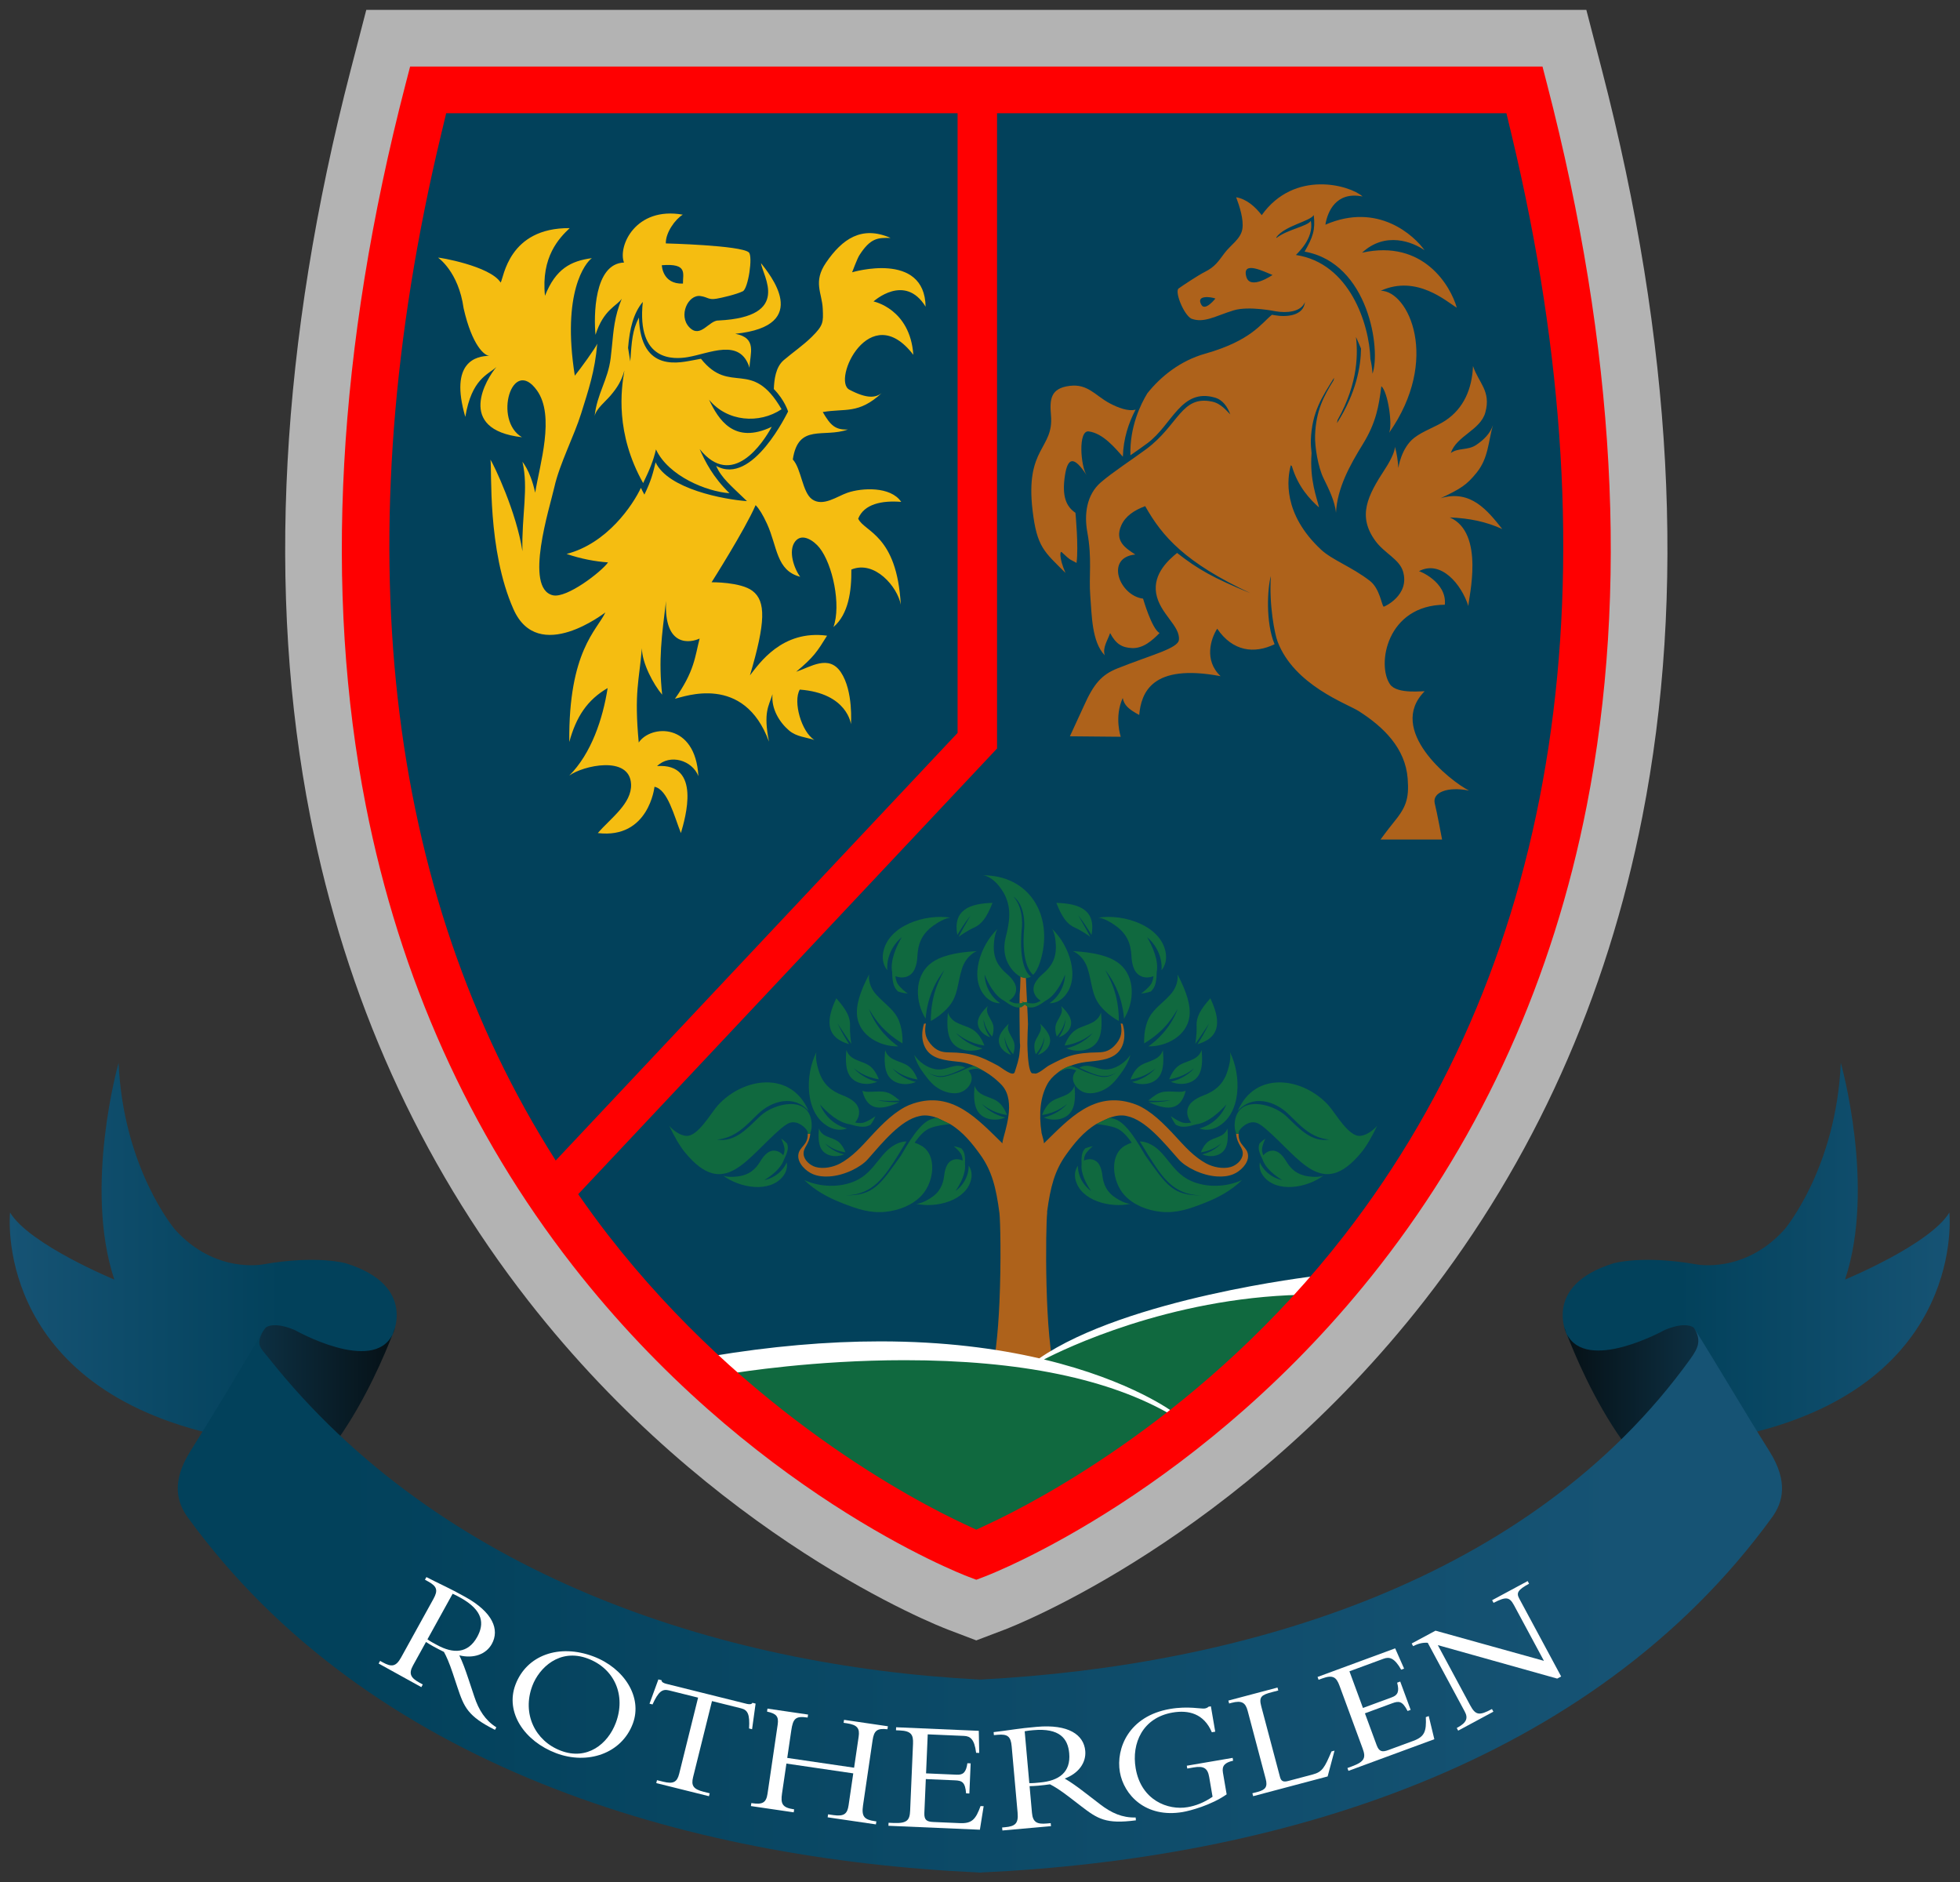<?xml version="1.0" encoding="UTF-8" standalone="no"?>
<svg
   xmlns:dc="http://purl.org/dc/elements/1.1/"
   xmlns:cc="http://creativecommons.org/ns#"
   xmlns:rdf="http://www.w3.org/1999/02/22-rdf-syntax-ns#"
   xmlns:svg="http://www.w3.org/2000/svg"
   xmlns="http://www.w3.org/2000/svg"
   xmlns:sodipodi="http://sodipodi.sourceforge.net/DTD/sodipodi-0.dtd"
   xmlns:inkscape="http://www.inkscape.org/namespaces/inkscape"
   version="1.1"
   id="svg2"
   xml:space="preserve"
   width="333.333"
   height="320"
   viewBox="0 0 333.333 320"
   sodipodi:docname="RG_Ribbon_web.ai"><rect x="0" y="0" width="333.333" height="320" fill="#333333" stroke="none"/><defs
     id="defs6"><linearGradient
       x1="0"
       y1="0"
       x2="1"
       y2="0"
       gradientUnits="userSpaceOnUse"
       gradientTransform="matrix(-49.379,0,0,-49.379,248.75,80.699)"
       spreadMethod="pad"
       id="linearGradient30"><stop
         style="stop-opacity:1;stop-color:#165374"
         offset="0"
         id="stop24" /><stop
         style="stop-opacity:1;stop-color:#02415b"
         offset="0.701"
         id="stop26" /><stop
         style="stop-opacity:1;stop-color:#02415b"
         offset="1"
         id="stop28" /></linearGradient><linearGradient
       x1="0"
       y1="0"
       x2="1"
       y2="0"
       gradientUnits="userSpaceOnUse"
       gradientTransform="matrix(-17.432,0,0,-17.432,216.97,63.656)"
       spreadMethod="pad"
       id="linearGradient52"><stop
         style="stop-opacity:1;stop-color:#0d3043"
         offset="0"
         id="stop46" /><stop
         style="stop-opacity:1;stop-color:#061218"
         offset="0.939"
         id="stop48" /><stop
         style="stop-opacity:1;stop-color:#061218"
         offset="1"
         id="stop50" /></linearGradient><linearGradient
       x1="0"
       y1="0"
       x2="1"
       y2="0"
       gradientUnits="userSpaceOnUse"
       gradientTransform="matrix(49.377,0,0,-49.377,1.236,80.699)"
       spreadMethod="pad"
       id="linearGradient74"><stop
         style="stop-opacity:1;stop-color:#165374"
         offset="0"
         id="stop68" /><stop
         style="stop-opacity:1;stop-color:#02415b"
         offset="0.701"
         id="stop70" /><stop
         style="stop-opacity:1;stop-color:#02415b"
         offset="1"
         id="stop72" /></linearGradient><linearGradient
       x1="0"
       y1="0"
       x2="1"
       y2="0"
       gradientUnits="userSpaceOnUse"
       gradientTransform="matrix(17.877,0,0,-17.877,32.54,63.656)"
       spreadMethod="pad"
       id="linearGradient96"><stop
         style="stop-opacity:1;stop-color:#0d3043"
         offset="0"
         id="stop90" /><stop
         style="stop-opacity:1;stop-color:#061218"
         offset="0.939"
         id="stop92" /><stop
         style="stop-opacity:1;stop-color:#061218"
         offset="1"
         id="stop94" /></linearGradient><linearGradient
       x1="0"
       y1="0"
       x2="1"
       y2="0"
       gradientUnits="userSpaceOnUse"
       gradientTransform="matrix(204.68,0,0,-204.68,22.677,35.953)"
       spreadMethod="pad"
       id="linearGradient120"><stop
         style="stop-opacity:1;stop-color:#02415b"
         offset="0"
         id="stop112" /><stop
         style="stop-opacity:1;stop-color:#02415b"
         offset="0.098"
         id="stop114" /><stop
         style="stop-opacity:1;stop-color:#165374"
         offset="0.902"
         id="stop116" /><stop
         style="stop-opacity:1;stop-color:#165374"
         offset="1"
         id="stop118" /></linearGradient><clipPath
       clipPathUnits="userSpaceOnUse"
       id="clipPath130"><path
         d="M 0,240 H 250 V 0 H 0 Z"
         id="path128" /></clipPath></defs><sodipodi:namedview
     pagecolor="#ffffff"
     bordercolor="#666666"
     borderopacity="1"
     objecttolerance="10"
     gridtolerance="10"
     guidetolerance="10"
     inkscape:pageopacity="0"
     inkscape:pageshadow="2"
     inkscape:window-width="640"
     inkscape:window-height="480"
     id="namedview4" /><g
     id="g10"
     inkscape:groupmode="layer"
     inkscape:label="RG_Ribbon_web"
     transform="matrix(1.333,0,0,-1.333,0,320)"><g
       id="g12"><g
         id="g14"><g
           id="g20"><g
             id="g22"><path
               d="m 227.661,83.228 c -5.133,-5.71 -11.284,-4.438 -11.284,-4.438 v 0 c -6.877,1.207 -10.525,0.127 -10.525,0.127 v 0 c -9.298,-2.89 -5.859,-9.328 -5.859,-9.328 v 0 c 0.81,-2.29 9.883,-12.684 9.883,-12.684 v 0 l 13.253,0.295 c 27.854,6.627 25.576,28.194 25.576,28.194 v 0 C 246.213,81.3 235.396,76.846 235.396,76.846 v 0 c 3.954,11.839 -0.542,27.646 -0.542,27.646 v 0 c -0.597,-13.525 -7.193,-21.264 -7.193,-21.264"
               style="fill:url(#linearGradient30);stroke:none"
               id="path32" /></g></g></g></g><g
       id="g34"><g
         id="g36"><g
           id="g42"><g
             id="g44"><path
               d="m 212.338,70.387 c 0,0 -9.927,-5.508 -12.447,-0.475 v 0 c 0.885,-2.317 3.399,-8.429 7.104,-13.623 v 0 c 0,0 10.087,8.567 9.974,11.255 v 0 c 0,0 0.011,2.078 -0.886,3.173 v 0 c 0,0 -0.331,0.305 -1.181,0.305 v 0 c -0.586,0 -1.42,-0.145 -2.564,-0.635 m -12.447,-0.475 c -0.233,0.609 -0.353,0.956 -0.353,0.956 v 0 c 0.092,-0.354 0.211,-0.672 0.353,-0.956"
               style="fill:url(#linearGradient52);stroke:none"
               id="path54" /></g></g></g></g><g
       id="g56"><g
         id="g58"><g
           id="g64"><g
             id="g66"><path
               d="m 14.588,76.846 c 0,0 -10.815,4.454 -13.306,8.548 v 0 c 0,0 -2.279,-21.567 25.576,-28.194 v 0 l 13.251,-0.295 c 0,0 9.074,10.394 9.881,12.684 v 0 c 0,0 3.442,6.438 -5.858,9.328 v 0 c 0,0 -3.646,1.08 -10.524,-0.127 v 0 c 0,0 -6.151,-1.272 -11.284,4.438 v 0 c 0,0 -6.597,7.739 -7.193,21.264 v 0 c 0,0 -4.497,-15.807 -0.543,-27.646"
               style="fill:url(#linearGradient74);stroke:none"
               id="path76" /></g></g></g></g><g
       id="g78"><g
         id="g80"><g
           id="g86"><g
             id="g88"><path
               d="M 33.896,70.717 C 33,69.622 32.541,68.089 32.541,68.089 v 0 c -0.113,-2.688 10.442,-11.8 10.442,-11.8 v 0 c 3.691,5.174 6.186,11.194 7.074,13.503 v 0 c -2.53,-4.998 -12.416,0.595 -12.416,0.595 v 0 c -1.144,0.49 -1.978,0.635 -2.564,0.635 v 0 c -0.85,0 -1.181,-0.305 -1.181,-0.305 m 16.161,-0.925 c 0.145,0.287 0.267,0.61 0.36,0.97 v 0 c 0,0 -0.122,-0.352 -0.36,-0.97"
               style="fill:url(#linearGradient96);stroke:none"
               id="path98" /></g></g></g></g><g
       id="g100"><g
         id="g102"><g
           id="g108"><g
             id="g110"><path
               d="M 215.663,66.726 C 195.328,38.454 158.763,27.562 125.018,25.82 v 0 C 91.276,27.562 56.031,39.456 34.371,66.726 v 0 c -1.19,1.497 -1.821,1.745 -0.701,3.744 v 0 C 30.528,65.156 27.541,60.133 24.258,54.906 v 0 c -2.405,-3.859 -1.704,-6.47 -0.29,-8.413 v 0 C 47.057,14.737 87.31,2.947 124.827,1.215 v 0 V 1.2 c 0.064,0.002 0.317,0.002 0.379,0 v 0 0.015 c 37.525,1.732 77.769,13.506 100.861,45.278 v 0 c 1.413,1.945 2.113,4.554 -0.291,8.413 v 0 c -3.286,5.226 -6.412,10.608 -9.672,15.8 v 0 c 0.981,-1.572 0.62,-2.507 -0.441,-3.98"
               style="fill:url(#linearGradient120);stroke:none"
               id="path122" /></g></g></g></g><g
       id="g124"><g
         id="g126"
         clip-path="url(#clipPath130)"><g
           id="g132"
           transform="translate(54.534,30.953)"><path
             d="M 0,0 C 0.433,-0.309 0.731,-0.45 1.174,-0.695 3.31,-1.876 5.174,-1.818 6.35,0.31 7.261,1.958 7.158,3.682 4.195,5.319 3.83,5.521 3.579,5.659 3.213,5.815 Z m -1.841,-3.334 c -0.588,-1.063 -0.273,-1.585 0.804,-2.181 l 0.443,-0.244 -0.186,-0.337 -5.446,3.01 0.186,0.337 0.328,-0.181 c 1.135,-0.628 1.695,-0.567 2.352,0.621 l 4.124,7.464 c 0.608,1.1 0.457,1.6 -0.66,2.217 l -0.423,0.233 0.187,0.337 C 0.329,7.687 1.542,7.109 2.351,6.709 3.159,6.309 3.554,6.113 4.805,5.422 8.364,3.454 9.217,1.225 8.217,-0.584 7.483,-1.914 5.884,-2.488 4.071,-2.042 4.499,-2.95 4.802,-3.766 5.246,-5.099 L 5.992,-7.34 c 0.557,-1.673 1.369,-2.977 2.801,-3.886 l -0.176,-0.319 c -3.446,1.72 -3.939,2.872 -4.78,5.397 l -0.623,1.872 c -0.416,1.248 -0.805,2.134 -1.11,2.673 -0.491,0.249 -0.809,0.401 -1.328,0.688 -0.423,0.234 -0.664,0.39 -0.962,0.578 z"
             style="fill:#ffffff;fill-opacity:1;fill-rule:nonzero;stroke:none"
             id="path134" /></g><g
           id="g136"
           transform="translate(75.006,28.497)"><path
             d="m 0,0 c -3.62,1.367 -6.231,-1.197 -7.088,-3.472 -1.336,-3.544 0.334,-7.031 3.646,-8.282 3.352,-1.266 5.985,0.858 6.999,3.549 C 4.885,-4.681 3.394,-1.281 0,0 m -4.053,-12.064 c -4.031,1.522 -6.526,5.191 -5.19,8.735 1.421,3.771 5.575,5.255 9.956,3.6 3.888,-1.467 6.299,-5.17 5.013,-8.582 -1.442,-3.828 -5.788,-5.26 -9.779,-3.753"
             style="fill:#ffffff;fill-opacity:1;fill-rule:nonzero;stroke:none"
             id="path138" /></g><g
           id="g140"
           transform="translate(88.425,13.368)"><path
             d="m 0,0 c -0.264,-1.062 0.028,-1.53 1.33,-1.854 l 0.79,-0.197 -0.093,-0.373 -6.724,1.673 0.093,0.373 0.79,-0.196 c 1.302,-0.324 1.778,-0.046 2.042,1.015 l 2.412,9.708 -3.714,0.924 c -0.854,0.213 -1.35,-0.143 -2.1,-1.793 l -0.385,0.095 1.133,3.1 0.405,-0.102 c -0.007,-0.123 0.059,-0.223 0.177,-0.294 0.118,-0.071 0.262,-0.128 0.412,-0.165 L 6.836,9.359 C 7.135,9.285 7.47,9.265 7.571,9.49 L 7.977,9.389 7.527,6.12 7.143,6.216 C 7.252,8.025 6.98,8.572 6.126,8.785 L 2.412,9.709 Z"
             style="fill:#ffffff;fill-opacity:1;fill-rule:nonzero;stroke:none"
             id="path142" /></g><g
           id="g144"
           transform="translate(100.333,15.106)"><path
             d="m 0,0 -0.56,-3.81 c -0.191,-1.302 0.024,-1.805 1.482,-2.019 l 0.065,-0.01 -0.056,-0.381 -5.461,0.801 0.055,0.381 0.131,-0.019 c 1.284,-0.188 1.766,0.069 1.934,1.211 l 1.296,8.823 C -0.961,6.02 -1.287,6.374 -2.472,6.63 L -2.416,7.011 2.763,6.252 2.707,5.871 C 1.162,6.098 0.845,5.755 0.618,4.211 l -0.512,-3.489 8.529,-1.25 0.58,3.95 C 9.372,4.484 9.061,4.939 7.711,5.138 L 7.298,5.198 7.354,5.579 12.946,4.759 12.89,4.378 C 11.579,4.529 11.178,4.22 10.995,2.977 L 9.773,-5.344 c -0.209,-1.424 0.179,-1.808 1.484,-2 l 0.218,-0.032 -0.056,-0.381 -6.158,0.903 0.056,0.381 0.675,-0.099 c 1.414,-0.207 1.786,0.21 1.94,1.252 l 0.597,4.07 z"
             style="fill:#ffffff;fill-opacity:1;fill-rule:nonzero;stroke:none"
             id="path146" /></g><g
           id="g148"
           transform="translate(123.674,11.288)"><path
             d="m 0,0 -0.417,0.019 c -0.115,1.443 -0.525,1.624 -1.426,1.662 l -3.713,0.16 -0.186,-4.31 c -0.04,-0.93 0.326,-1.129 1.139,-1.164 l 3.384,-0.145 c 1.538,-0.067 2.023,0.46 2.647,2.176 l 0.395,-0.017 -0.481,-2.999 -11.667,0.502 0.016,0.385 0.616,-0.027 c 1.757,-0.076 2.084,0.356 2.136,1.57 l 0.368,8.539 c 0.048,1.132 -0.217,1.63 -1.689,1.694 L -9.361,8.065 -9.345,8.45 1.202,7.996 1.257,5.176 0.861,5.193 C 0.65,6.925 0.116,7.312 -0.675,7.347 l -4.636,0.2 -0.214,-4.978 3.933,-0.17 c 0.791,-0.033 1.179,0.294 1.34,1.463 L 0.165,3.845 Z"
             style="fill:#ffffff;fill-opacity:1;fill-rule:nonzero;stroke:none"
             id="path150" /></g><g
           id="g152"
           transform="translate(131.323,12.611)"><path
             d="M 0,0 C 0.531,-0.014 0.857,0.036 1.361,0.081 3.792,0.298 5.306,1.389 5.09,3.809 4.922,5.685 3.873,7.056 0.501,6.755 0.085,6.718 -0.2,6.692 -0.591,6.616 Z m 0.339,-3.792 c 0.107,-1.211 0.66,-1.467 1.887,-1.357 l 0.503,0.045 0.034,-0.383 -6.197,-0.553 -0.034,0.383 0.372,0.033 c 1.292,0.115 1.723,0.479 1.603,1.831 L -2.251,4.699 C -2.363,5.95 -2.768,6.28 -4.037,6.167 L -4.52,6.124 -4.554,6.507 c 0.526,0.047 1.855,0.247 2.748,0.367 0.895,0.12 1.33,0.18 2.754,0.307 C 4.999,7.542 6.953,6.171 7.137,4.113 7.271,2.601 6.269,1.23 4.517,0.586 5.379,0.073 6.086,-0.433 7.2,-1.289 l 1.872,-1.44 c 1.398,-1.075 2.8,-1.702 4.495,-1.652 L 13.6,-4.744 C 9.782,-5.247 8.729,-4.569 6.619,-2.947 L 5.056,-1.745 C 4.013,-0.943 3.194,-0.427 2.64,-0.15 2.095,-0.22 1.746,-0.271 1.154,-0.324 0.673,-0.367 0.387,-0.372 0.034,-0.383 Z"
             style="fill:#ffffff;fill-opacity:1;fill-rule:nonzero;stroke:none"
             id="path154" /></g><g
           id="g156"
           transform="translate(156.5,11.18)"><path
             d="m 0,0 c -1.971,-1.386 -4.682,-2.097 -5.592,-2.252 -4.745,-0.812 -7.533,2.186 -8.032,5.102 -0.513,2.996 1.12,7.14 6.407,8.045 2.319,0.396 3.973,-0.019 4.428,0.058 0.195,0.034 0.361,0.104 0.475,0.226 l 0.302,0.051 0.554,-3.235 -0.433,-0.074 c -1.012,2.396 -2.987,2.86 -5.003,2.516 -3.813,-0.654 -5.264,-3.904 -4.713,-7.119 0.7,-4.094 4.131,-5.379 6.623,-4.952 0.997,0.17 2.068,0.56 3.185,1.326 l -0.43,2.517 C -2.424,3.348 -2.923,3.653 -4.223,3.431 L -5.024,3.293 -5.086,3.652 0.765,4.654 0.826,4.294 C -0.247,4.049 -0.622,3.636 -0.476,2.776 Z"
             style="fill:#ffffff;fill-opacity:1;fill-rule:nonzero;stroke:none"
             id="path158" /></g><g
           id="g160"
           transform="translate(169.383,13.465)"><path
             d="m 0,0 -9.502,-2.518 -0.099,0.372 0.703,0.186 c 0.977,0.26 1.26,0.648 0.996,1.648 L -10.2,8.36 c -0.276,1.037 -0.73,1.378 -2.069,1.024 l -0.297,-0.079 -0.099,0.372 6.27,1.661 0.099,-0.372 -0.786,-0.209 C -8.464,10.392 -8.789,10.158 -8.468,8.944 l 2.393,-9.024 c 0.139,-0.528 0.426,-0.663 1.042,-0.499 l 3.124,0.827 c 1.254,0.332 1.517,0.884 2.405,2.942 l 0.383,0.101 z"
             style="fill:#ffffff;fill-opacity:1;fill-rule:nonzero;stroke:none"
             id="path162" /></g><g
           id="g164"
           transform="translate(179.975,21.958)"><path
             d="m 0,0 -0.392,-0.145 c -0.662,1.29 -1.11,1.297 -1.956,0.986 l -3.486,-1.284 1.491,-4.05 c 0.322,-0.874 0.737,-0.916 1.5,-0.635 l 3.177,1.17 c 1.444,0.532 1.688,1.205 1.602,3.029 l 0.371,0.138 0.714,-2.955 -10.956,-4.035 -0.132,0.361 0.578,0.213 c 1.65,0.608 1.785,1.133 1.364,2.273 L -9.08,3.09 c -0.393,1.064 -0.829,1.422 -2.211,0.913 l -0.454,-0.167 -0.133,0.361 9.902,3.648 1.139,-2.582 -0.371,-0.137 C -2.072,6.643 -2.714,6.795 -3.456,6.521 L -7.81,4.918 -6.086,0.241 -2.394,1.602 c 0.743,0.273 0.975,0.725 0.671,1.866 l 0.393,0.144 z"
             style="fill:#ffffff;fill-opacity:1;fill-rule:nonzero;stroke:none"
             id="path166" /></g><g
           id="g168"
           transform="translate(198.672,25.946)"><path
             d="m 0,0 -15.232,4.27 4.118,-7.653 c 0.69,-1.284 1.144,-1.385 2.79,-0.499 l 0.182,-0.339 -4.492,-2.418 -0.182,0.339 0.077,0.042 c 1.201,0.647 1.386,1.23 0.945,2.05 l -4.723,8.775 c -0.598,0.046 -1.178,-0.082 -1.866,-0.428 l -0.182,0.339 3.04,1.635 13.833,-3.849 -3.821,7.099 c -0.585,1.088 -1.039,1.097 -2.607,0.299 l -0.183,0.339 4.532,2.438 0.182,-0.338 C -5.041,11.319 -5.227,10.92 -4.852,10.225 L 0.504,0.271 Z"
             style="fill:#ffffff;fill-opacity:1;fill-rule:nonzero;stroke:none"
             id="path170" /></g><g
           id="g172"
           transform="translate(204.372,231.155)"><path
             d="M 0,0 -1.982,7.645 H -157.641 L -159.625,0 c -9.014,-34.762 -10.752,-66.813 -5.165,-95.26 4.545,-23.137 13.891,-43.896 27.78,-61.703 23.691,-30.38 52.359,-41.533 53.567,-41.992 l 3.628,-1.382 3.633,1.38 c 1.209,0.461 29.9,11.643 53.569,41.994 13.889,17.808 23.235,38.568 27.778,61.703 C 10.754,-66.811 9.016,-34.761 0,0"
             style="fill:#b3b3b3;fill-opacity:1;fill-rule:nonzero;stroke:none"
             id="path174" /></g><g
           id="g176"
           transform="translate(194.749,229.224)"><path
             d="m 0,0 c 14.361,-59.924 6.65,-111.294 -22.362,-148.687 -18.507,-23.853 -40.754,-35.536 -47.829,-38.833 -7.071,3.297 -29.319,14.98 -47.827,38.833 -29.01,37.393 -36.723,88.763 -22.361,148.687 z"
             style="fill:#02415b;fill-opacity:1;fill-rule:nonzero;stroke:none"
             id="path178" /></g><g
           id="g180"
           transform="translate(118.091,200.94)"><path
             d="m 0,0 c -0.117,7.164 -9.375,4.389 -9.375,4.389 0,0 0.651,1.738 0.914,2.156 1.454,2.288 2.423,2.246 3.991,2.227 -3.678,1.609 -6.167,-0.125 -8.237,-3.157 -1.687,-2.465 -0.503,-3.858 -0.415,-5.874 0.074,-1.717 0.102,-2.104 -1.4,-3.591 -1.099,-1.085 -2.479,-2.027 -3.576,-2.968 -1.049,-0.896 -1.22,-2.513 -1.265,-3.687 1.384,-1.41 1.813,-2.851 1.819,-2.862 -0.019,0.011 -4.525,-9.582 -9.179,-6.932 0.68,-1.56 1.83,-2.469 3.933,-4.504 -2.897,0.203 -10.059,1.536 -11.659,4.954 -0.345,-1.456 -0.576,-2.357 -1.428,-4.119 -0.163,0.287 -0.302,0.573 -0.444,0.861 -1.027,-2.185 -4.293,-7.092 -9.48,-8.43 1.805,-0.626 3.667,-0.969 5.286,-1.081 -0.864,-1.213 -5.274,-4.607 -7.035,-4.194 -3.723,0.871 -0.397,11.205 0.186,13.8 0.668,2.981 2.527,6.524 3.424,9.409 0.933,3.003 1.741,5.322 2.048,8.883 -0.198,-0.51 -2.142,-3.204 -2.863,-4.081 -1.685,10.645 1.359,14.41 2.175,14.992 -2.682,-0.352 -4.621,-1.362 -5.981,-4.801 -0.516,4.982 1.821,7.371 3.153,8.631 -7.827,0.063 -8.412,-6.35 -8.807,-6.944 -1.358,2.14 -7.991,3.244 -7.991,3.178 0,0 2.609,-1.752 3.263,-6.457 1.087,-4.769 2.674,-6.074 3.314,-6.068 -1.672,-0.01 -5.161,-0.714 -3.098,-7.787 0.816,4.868 2.882,5.372 3.97,6.36 -1.236,-1.42 -5.274,-7.984 3.262,-8.955 -3.697,2.143 -1.27,10.409 1.91,5.971 2.332,-3.256 0.353,-9.432 -0.226,-13.045 -0.652,2.986 -1.736,4.022 -1.629,3.957 0.803,-3.434 -0.107,-6.747 0,-11.42 -0.761,4.997 -3.62,10.971 -4.079,11.68 0.216,-1.32 -0.432,-11.485 2.937,-19.08 3.175,-7.156 11.764,-0.357 11.724,-0.411 -1.044,-2.246 -4.713,-4.909 -4.603,-16.527 0.884,3.219 2.279,5.357 4.893,6.881 -0.614,-3.943 -2.091,-8.358 -4.893,-11.164 1.714,1.264 7.718,2.641 7.883,-1.103 0.109,-2.466 -2.623,-4.342 -4.24,-6.23 6.52,-0.78 7.227,5.904 7.227,5.904 1.686,-0.323 2.523,-3.776 3.371,-5.904 0.547,1.883 2.665,8.954 -3.04,8.544 1.665,1.611 4.483,0.73 5.271,-1.276 -0.382,6.879 -6.091,6.553 -7.611,4.283 -0.598,6.424 0.054,7.852 0.403,12.036 0.006,-1.891 1.481,-4.644 2.587,-5.935 -0.486,4.478 -0.056,7.464 0.491,11.94 -0.273,-6.037 3.214,-5.292 4.287,-4.777 -0.594,-2.296 -0.647,-4.178 -3.147,-7.682 1.141,0.242 8.809,3.244 11.995,-5.474 -0.744,3.785 -0.031,4.498 0.451,6.059 -0.186,-1.885 0.909,-3.609 2.116,-4.637 0.955,-0.811 2.187,-0.852 3.229,-1.205 -1.652,1.019 -2.757,4.903 -1.865,6.425 6.089,-0.457 6.526,-4.414 6.526,-4.414 0,0 0.331,4.23 -1.288,6.633 -1.552,2.303 -3.879,0.656 -5.698,0.059 2.256,1.875 2.69,2.589 3.94,4.6 -5.762,0.778 -8.661,-3.575 -9.839,-5.062 2.009,6.776 2.048,9.461 0.326,10.773 -1.513,1.154 -5.219,1.103 -5.219,1.103 0,0 4.242,6.684 5.599,9.8 l 0.019,0.038 c 0.461,-0.482 0.91,-1.201 1.45,-2.374 1.341,-2.922 1.158,-5.97 4.235,-6.764 -0.758,0.997 -1.589,3.318 -0.63,4.519 0.899,1.131 2.406,0.039 3.082,-0.806 1.699,-2.125 2.794,-7.334 1.792,-10.126 1.925,1.651 2.312,4.585 2.284,7.335 2.987,1.233 5.898,-2.228 6.305,-4.478 -0.489,8.955 -4.651,9.256 -5.433,10.969 0.76,1.882 3.041,2.336 5.487,2.141 -1.356,2.011 -5.03,1.791 -6.849,1.167 -1.313,-0.446 -3.115,-1.823 -4.513,-0.843 -1.26,0.885 -1.376,3.911 -2.467,5.083 0.698,4.661 3.942,2.711 7.033,3.825 -1.616,-0.076 -2.234,0.538 -3.211,2.226 2.877,0.497 4.558,-0.31 7.513,2.413 -0.793,-0.602 -1.865,-0.743 -4.121,0.44 -2.255,1.182 2.616,11.684 8.163,4.448 -0.414,5.878 -5.079,6.806 -5.079,6.806 0,0 3.991,3.648 6.646,-0.669"
             style="fill:#f5bd11;fill-opacity:1;fill-rule:nonzero;stroke:none"
             id="path182" /></g><g
           id="g184"
           transform="translate(87.133,203.887)"><path
             d="M 0,0 C -2.638,-0.097 -2.695,2.342 -2.695,2.342 0.656,2.614 -0.026,1.258 0,0 M 3.326,-14.807 C 5.639,-17.634 9.74,-17.928 12.58,-16.028 8.755,-9.412 6.065,-14.326 2.298,-9.589 2.04,-9.642 1.78,-9.692 1.524,-9.735 c -1.727,-0.287 -6.92,-1.831 -7.142,5.405 -0.841,-1.629 -0.918,-3.02 -1.105,-5.593 l -0.279,1.724 c 0.199,2.458 0.69,4.442 1.88,5.863 -0.81,-7.658 3.991,-7.337 5.722,-7.046 2.782,0.459 6.698,2.505 7.892,-1.357 0.054,1.83 1.021,3.797 -1.816,4.336 9.992,1.018 4.258,7.731 3.285,9.011 0.167,-1.591 3.984,-6.84 -5.389,-7.314 -1.246,0.066 -2.316,-2.347 -3.746,-0.882 -1.459,1.493 -0.17,4.24 1.424,3.997 0.958,-0.144 0.985,-0.511 2.038,-0.335 0.615,0.099 2.536,0.543 3.354,0.948 0.677,0.339 1.306,4.473 0.76,4.96 -1.02,0.904 -10.587,1.142 -10.587,1.142 -0.046,1.385 1.222,3.104 2.162,3.667 -6.023,1.077 -8.306,-4.026 -7.499,-6.107 -3.859,-0.136 -3.859,-6.916 -3.633,-9.221 1.021,3.255 2.741,3.679 3.348,4.611 -0.94,-2.301 -1.047,-3.985 -1.262,-6.166 -0.045,-0.455 -0.091,-0.921 -0.156,-1.429 -0.342,-2.771 -1.745,-4.543 -2.045,-7.389 0.181,0.933 1.377,1.854 2.045,2.646 0.874,1.035 1.38,1.861 1.758,3.185 -0.432,-2.423 -1.178,-8.02 2.389,-14.37 0.849,1.762 1.293,2.838 1.636,4.295 1.598,-3.415 6.482,-5.381 9.38,-5.585 -2.101,2.035 -3.126,4.066 -3.806,5.627 4.146,-5.152 8.063,0.746 9.197,2.845 -4.823,-2.303 -6.807,0.937 -8.003,3.46"
             style="fill:#f5bd11;fill-opacity:1;fill-rule:nonzero;stroke:none"
             id="path186" /></g><g
           id="g188"
           transform="translate(144.884,187.811)"><path
             d="m 0,0 c -0.942,-0.256 -2.246,0.239 -3.32,0.814 -1.815,0.963 -2.764,2.498 -5.066,2.219 -2.497,-0.303 -2.586,-1.738 -2.409,-3.772 0.368,-4.327 -3.31,-4.04 -2.35,-12.118 0.555,-4.702 1.484,-5.254 4.2,-7.975 -0.863,1.977 -0.69,2.845 -0.492,2.658 1.297,-1.236 1.098,-0.891 1.901,-1.385 0.279,2.085 -0.139,6.394 -0.139,6.394 -1.176,0.805 -1.762,2.101 -1.331,4.82 0.341,2.141 1.079,2.587 2.783,-0.062 -0.79,1.111 -1.151,5.816 0.248,5.627 1.835,-0.248 3.345,-2.112 4.35,-3.229 C -1.571,-3.71 -0.877,-1.647 0,0"
             style="fill:#ae621b;fill-opacity:1;fill-rule:nonzero;stroke:none"
             id="path190" /></g><g
           id="g192"
           transform="translate(165.337,207.535)"><path
             d="M 0,0 C 0.062,0.115 2.376,2.083 1.898,4.355 1.5,3.664 -1.114,3.248 -2.47,2.178 L -2.506,2.247 C -1.45,3.738 1.811,4.287 2.276,5.093 2.496,3.183 2.161,2.271 1.108,0.43 9.316,-1.03 10.85,-12.139 9.77,-15.146 9.731,-14.45 9.631,-13.845 9.503,-13.282 9.366,-8.767 6.828,-1.029 0,0 m 5.239,-21.453 c 0.034,0.127 0.048,0.262 0.07,0.393 2.758,4.895 2.558,8.757 2.354,10.603 0.226,-0.518 0.446,-1.001 0.643,-1.486 -0.034,-2.285 -0.587,-5.603 -3.067,-9.51 m -11.566,18.67 c -0.609,2.159 2.355,0.611 3.34,0.233 0,0 -2.848,-1.975 -3.34,-0.233 m -5.723,-3.592 c -0.773,1.299 1.196,1.045 1.777,0.82 0,0 -1.287,-1.641 -1.777,-0.82 m 34.051,-38.406 c 0.008,1.011 2.161,9.317 -2.369,11.306 2.525,-0.106 4.617,-0.54 6.69,-1.48 -1.82,2.285 -3.988,5.093 -7.853,3.93 2.603,1.234 3.319,1.693 4.592,3.266 1.499,1.858 1.464,3.891 2.073,6.052 -0.33,-1.04 -1.161,-1.879 -2.16,-2.54 -1.051,-0.695 -2.282,-0.325 -3.215,-1.014 0.725,2.192 3.776,2.912 4.403,5.164 0.762,2.753 -0.848,3.769 -1.569,5.929 -0.125,-2.922 -1.183,-5.391 -3.509,-6.944 -1.205,-0.803 -2.833,-1.313 -3.982,-2.202 -1.695,-1.312 -2.031,-3.852 -2.031,-3.852 -0.068,0.951 -0.189,1.819 -0.441,2.719 0.025,-0.365 -0.29,-1.369 -1.256,-2.845 -2.246,-3.432 -3.553,-6.01 -1.227,-9.189 1.128,-1.546 3.05,-2.328 3.513,-3.871 0.921,-3.062 -2.435,-4.543 -2.456,-4.513 -0.279,0.149 -0.464,2.286 -1.777,3.305 -2.311,1.785 -4.801,2.653 -6.224,3.979 -4.927,4.596 -4.319,9.105 -3.852,10.767 l 0.135,-0.129 c 0.79,-2.655 2.322,-4.24 3.463,-5.263 -0.264,1.211 -1.215,3.441 -0.954,6.937 -0.071,0.604 -0.104,1.176 -0.091,1.645 0.127,3.641 1.476,5.567 2.965,7.967 -0.026,-0.103 -0.037,-0.213 -0.059,-0.32 -1.235,-1.995 -2.254,-3.861 -2.365,-7.001 -0.057,-1.523 0.404,-4.123 1.07,-5.485 0.63,-1.29 1.473,-2.952 1.595,-4.422 0.157,3.166 1.766,6.058 3.432,8.763 1.692,2.752 2.031,4.827 2.357,7.387 0.849,-0.746 1.454,-4.972 0.987,-5.948 6.565,9.358 2.482,18.098 -1.059,18.123 4.609,2.087 8.42,-1.416 9.695,-2.161 C 19.757,-3.998 16.288,2.044 8.439,0.291 11.42,3.06 14.914,1.654 16.415,0.602 15.104,2.449 10.488,6.786 3.758,3.863 4.026,5.513 5.11,8.14 8.501,7.465 6.892,8.903 -0.182,10.936 -4.364,5.081 -5.155,6.115 -6.256,7.124 -7.625,7.366 -7.22,6.284 -6.628,4.533 -6.837,3.294 -7.052,2.024 -8.344,1.27 -9.109,0.24 c -0.814,-1.094 -1.237,-1.759 -2.497,-2.39 -0.901,-0.454 -2.804,-1.727 -3.352,-2.115 -0.546,-0.388 0.637,-3.344 1.609,-3.853 1.634,-0.622 3.127,0.366 5.421,1.061 1.934,0.584 5.338,-0.125 5.338,-0.125 1.38,-0.236 3.246,-0.114 3.743,1.188 -0.178,-1.797 -2.391,-1.966 -3.933,-1.68 -0.094,0.016 -0.183,0.033 -0.276,0.049 -1.343,-1.071 -2.643,-3.305 -8.527,-4.966 -3.198,-0.901 -5.708,-2.952 -7.377,-5.06 -0.852,-1.396 -2.262,-4.275 -2.155,-7.899 0.796,0.555 1.563,1.09 2.183,1.552 3.152,2.348 4.283,7.046 8.59,5.81 1.014,-0.29 1.612,-1.184 1.97,-2.141 -0.488,0.436 -1.141,1.378 -2.338,1.63 -3.919,0.821 -4.251,-3.012 -8.421,-6.09 -1.626,-1.202 -4.249,-2.914 -5.751,-4.207 -1.853,-1.594 -2.145,-4.128 -1.731,-6.367 0.622,-3.364 0.183,-5.655 0.371,-8.038 0.205,-2.569 0.186,-5.936 1.855,-7.668 -0.32,0.985 0.386,1.948 0.681,2.846 0.743,-1.422 1.535,-1.855 2.781,-1.917 1.433,-0.072 2.608,0.98 3.525,1.917 -1.001,0.543 -2.102,4.389 -2.102,4.389 -3.03,0.372 -4.885,5.255 -0.99,5.627 -1.235,0.802 -2.675,1.704 -1.794,3.709 0.528,1.196 1.648,1.935 3.054,2.462 2.191,-3.893 5.091,-7.187 13.413,-11.096 -4.691,1.914 -6.704,3.056 -9.343,5.125 -1.002,-0.821 -3.093,-2.614 -2.671,-5.145 0.433,-2.597 3.089,-4.143 2.905,-5.937 -0.115,-1.107 -3.523,-1.917 -7.852,-3.648 -2.014,-0.807 -3.015,-1.965 -4.264,-4.76 -0.259,-0.575 -1.794,-3.896 -1.794,-3.896 l 6.491,-0.06 c 0,0 -0.863,2.472 0.249,4.944 0.185,-0.926 0.738,-1.421 2.102,-2.163 0.258,2.782 1.545,6.616 10.384,4.947 -2.161,2.037 -1.234,4.821 -0.432,6.058 1.984,-2.915 4.737,-3.234 7.322,-1.981 -1.181,2.791 -0.898,7.257 -0.475,8.69 -0.247,-3.659 0.483,-7.376 0.855,-8.349 2.127,-5.594 8.895,-7.939 10.354,-8.873 3.206,-2.044 5.942,-4.745 6.244,-8.591 0.211,-2.68 -0.249,-3.73 -1.855,-5.689 -0.707,-0.862 -1.607,-2.101 -1.607,-2.101 h 7.851 c 0,0 -0.67,3.592 -0.927,4.573 -0.37,1.423 1.607,2.226 4.368,1.669 -2.47,1.239 -10.541,7.746 -5.673,12.658 -0.023,0.093 -3.49,-0.425 -4.404,0.891 -1.734,2.495 -0.423,10.117 6.988,10.159 0.293,2.922 -3.318,4.342 -3.304,4.276 2.793,1.484 5.419,-1.65 6.308,-4.446"
             style="fill:#ae621b;fill-opacity:1;fill-rule:nonzero;stroke:none"
             id="path194" /></g><g
           id="g196"
           transform="translate(141.49,97.452)"><path
             d="M 0,0 C 0.045,0.019 0.088,0.037 0.128,0.052 0.076,0.032 0.026,0.014 -0.016,-0.002 -0.01,-0.001 -0.005,-0.001 0,0"
             style="fill:#ae621b;fill-opacity:1;fill-rule:nonzero;stroke:none"
             id="path198" /></g><g
           id="g200"
           transform="translate(141.474,97.45)"><path
             d="m 0,0 c 0.042,0.017 0.092,0.034 0.144,0.054 0.072,0.027 0.135,0.048 0.182,0.061 h 0.002 c 0.498,0.159 1.276,0.324 2,0.127 2.345,-0.504 4.638,-3.308 6.57,-5.508 0.863,-0.984 2.929,-2.061 4.901,-2.186 0.727,-0.048 1.447,0.027 2.083,0.29 0.893,0.367 1.94,1.369 1.874,2.395 -0.071,1.107 -1.237,1.247 -1.208,2.716 0,0 0.003,0.019 0.007,0.054 h -0.324 c 0.133,-1.45 0.907,-1.708 0.847,-2.609 -0.053,-0.777 -0.819,-1.434 -1.532,-1.64 -0.99,-0.285 -2.25,-0.025 -3.14,0.454 -0.661,0.357 -1.36,0.873 -2.107,1.573 C 9.985,-3.925 9.661,-3.598 9.33,-3.236 7.521,-1.268 6.031,0.381 4.169,1.392 3.829,1.577 3.457,1.732 3.07,1.857 -1.915,3.48 -5.096,-0.124 -8.294,-3.237 c 0.035,0.167 -0.113,0.655 -0.293,1.321 -0.39,2.582 -0.125,4.618 0.704,6.182 0.313,0.589 0.773,1.08 1.31,1.482 0.822,0.672 1.642,0.897 1.642,0.897 0.655,0.255 1.325,0.418 1.931,0.492 10e-4,0.001 10e-4,0.004 10e-4,0.004 0.21,0.033 1.063,0.116 1.063,0.116 0.013,0 0.028,0.001 0.044,0.002 1.573,0.185 3.032,0.513 3.626,2.01 0.294,0.742 0.343,1.682 0.018,2.754 L 1.513,12.062 C 1.695,11.066 1.643,10.342 0.95,9.489 0.187,8.545 -0.553,8.388 -1.356,8.375 -4.398,8.331 -5.422,7.884 -7.661,6.693 -8.053,6.484 -9.085,5.518 -9.511,5.686 h 10e-4 l -0.294,0.016 c -0.395,0.21 -0.526,1.852 -0.57,2.925 -0.013,0.256 -0.019,0.513 -0.021,0.769 -0.001,0.106 -0.001,0.166 -0.001,0.166 0,0.003 0.001,0.006 0.001,0.008 0,0.808 0.042,1.621 0.073,2.42 -0.036,1.509 -0.159,3.161 -0.276,6.124 h -0.674 c -0.037,-1.667 -0.072,-1.908 -0.108,-2.354 -0.037,-1.861 -0.012,-4.027 0.008,-5.244 0.011,-0.299 0.017,-0.601 0.017,-0.905 0.001,-0.032 0.001,-0.049 0.001,-0.049 0.052,-0.22 0.025,-0.666 -0.036,-1.175 -0.057,-0.872 -0.378,-1.738 -0.633,-2.553 -0.234,-0.62 -1.703,0.62 -2.153,0.859 -2.239,1.191 -3.262,1.638 -6.302,1.682 -0.804,0.013 -1.546,0.17 -2.309,1.114 -0.69,0.853 -0.744,1.577 -0.562,2.573 l -0.24,-0.039 c -0.324,-1.072 -0.277,-2.012 0.02,-2.754 0.6,-1.511 2.078,-1.831 3.667,-2.015 0.133,-0.013 0.851,-0.083 1.04,-0.113 0,0 0,-0.002 0.002,-0.003 0.491,-0.064 1.07,-0.24 1.673,-0.499 0,0 0.653,-0.292 1.361,-0.715 0.149,-0.088 0.3,-0.183 0.447,-0.282 0.109,-0.073 0.218,-0.149 0.326,-0.228 0.506,-0.369 0.983,-0.78 1.393,-1.222 0.26,-0.282 0.456,-0.6 0.598,-0.941 1.002,-2.401 -0.621,-5.972 -0.513,-6.488 -3.2,3.113 -6.38,6.717 -11.366,5.094 -0.387,-0.125 -0.758,-0.28 -1.098,-0.465 -1.863,-1.011 -3.351,-2.66 -5.16,-4.628 -0.332,-0.362 -0.656,-0.689 -0.971,-0.983 -0.746,-0.7 -1.445,-1.216 -2.106,-1.573 -0.89,-0.479 -2.151,-0.739 -3.14,-0.454 -0.714,0.206 -1.48,0.863 -1.532,1.64 -0.061,0.901 0.714,1.159 0.846,2.609 h -0.323 c 0.004,-0.035 0.006,-0.054 0.006,-0.054 0.031,-1.469 -1.137,-1.609 -1.208,-2.716 -0.066,-1.026 0.98,-2.028 1.874,-2.395 0.638,-0.263 1.358,-0.338 2.084,-0.29 1.972,0.125 4.037,1.202 4.902,2.186 1.931,2.2 4.225,5.004 6.57,5.508 0.912,0.248 1.916,-0.08 2.328,-0.242 l 1.632,-0.783 c 1.649,-1.005 2.824,-2.493 3.827,-3.89 1.489,-2.074 2.02,-4.202 2.447,-7.447 0.114,-0.869 0.233,-6.183 0,-11.407 -0.176,-3.957 -0.556,-7.865 -1.297,-9.749 1.725,-0.542 4.446,-0.75 8.494,0.519 -1.509,4.484 -1.299,19.168 -1.107,20.637 l -0.007,0.181 c 0.42,3.142 0.96,5.231 2.421,7.266 1.002,1.397 2.177,2.885 3.825,3.89 0,0 1.041,0.534 1.65,0.785 C 0.01,0.001 0.005,0.001 0,0"
             style="fill:#ae621b;fill-opacity:1;fill-rule:nonzero;stroke:none"
             id="path202" /></g><g
           id="g204"
           transform="translate(141.618,97.503)"><path
             d="M 0,0 C 0.055,0.02 0.118,0.04 0.184,0.062 H 0.182 C 0.135,0.048 0.072,0.027 0,0"
             style="fill:#ae621b;fill-opacity:1;fill-rule:nonzero;stroke:none"
             id="path206" /></g><g
           id="g208"
           transform="translate(148.718,118.577)"><path
             d="m 0,0 c 0.173,-0.944 -0.074,-1.724 -0.526,-2.278 0.033,0.404 0.008,0.828 -0.078,1.262 -0.206,1.044 -0.77,2.117 -1.763,2.957 0.654,-1.127 1.508,-2.938 1.227,-4.452 -0.012,-0.845 -0.111,-1.77 -0.538,-2.238 -0.075,-0.084 -0.146,-0.162 -0.213,-0.238 -0.06,-0.022 -0.581,-0.21 -1.239,-0.26 0.417,0.302 0.862,0.68 1.174,1.072 0.233,0.294 0.345,0.692 0.4,1.138 -0.913,-0.358 -1.957,-0.14 -2.441,0.863 -0.238,0.501 -0.342,1.115 -0.366,1.678 C -4.437,1.049 -4.888,2.324 -6.38,3.398 -7.872,4.471 -8.618,4.427 -8.618,4.427 -5.321,4.95 -0.627,3.413 0,0"
             style="fill:#10693f;fill-opacity:1;fill-rule:nonzero;stroke:none"
             id="path210" /></g><g
           id="g212"
           transform="translate(133.16,97.515)"><path
             d="M 0,0 C 1.201,-0.513 2.873,-0.335 3.571,0.876 3.983,1.591 4.066,2.647 3.922,4.074 3.922,4.074 3.789,3.341 2.893,2.9 1.995,2.459 1.212,2.382 0.587,1.684 0.142,1.186 -0.103,0.607 -0.205,0.317 1.699,0.618 2.628,1.477 3.001,1.732 1.942,0.583 0.67,0.156 0,0"
             style="fill:#10693f;fill-opacity:1;fill-rule:nonzero;stroke:none"
             id="path214" /></g><g
           id="g216"
           transform="translate(128.266,97.515)"><path
             d="m 0,0 c -1.201,-0.513 -2.871,-0.335 -3.571,0.876 -0.411,0.715 -0.492,1.771 -0.348,3.198 0,0 0.131,-0.733 1.028,-1.174 0.896,-0.441 1.68,-0.518 2.304,-1.216 C -0.14,1.186 0.103,0.607 0.207,0.317 -1.698,0.618 -2.627,1.477 -3,1.732 -1.94,0.583 -0.669,0.156 0,0"
             style="fill:#10693f;fill-opacity:1;fill-rule:nonzero;stroke:none"
             id="path218" /></g><g
           id="g220"
           transform="translate(125.689,112.984)"><path
             d="m 0,0 c 0.581,-0.648 1.276,-0.903 1.92,-0.887 -0.307,0.2 -0.595,0.453 -0.859,0.755 -0.633,0.725 -1.087,1.724 -1.138,2.898 0.445,-1.091 1.267,-2.705 2.505,-3.343 0.611,-0.459 1.327,-0.899 1.899,-0.854 0.101,0.007 0.196,0.016 0.287,0.022 0.05,0.03 0.473,0.299 0.874,0.741 C 5.04,-0.8 4.523,-0.908 4.071,-0.914 3.731,-0.917 3.384,-0.777 3.035,-0.571 3.794,-0.115 4.22,0.752 3.768,1.655 3.544,2.101 3.16,2.515 2.772,2.845 1.708,3.752 1.046,4.781 1.103,6.443 1.162,8.102 1.606,8.613 1.606,8.613 -0.594,6.545 -2.093,2.337 0,0"
             style="fill:#10693f;fill-opacity:1;fill-rule:nonzero;stroke:none"
             id="path222" /></g><g
           id="g224"
           transform="translate(121.102,111.73)"><path
             d="m 0,0 c -0.809,-0.99 -1.831,-1.624 -2.349,-1.906 0.003,3.691 1.353,5.7 1.725,6.481 -1.858,-2.342 -2.289,-4.871 -2.384,-6.185 -1.327,2.118 -1.487,5.328 0.595,7.008 1.229,0.992 3.2,1.458 5.938,1.611 0,0 -1.345,-0.465 -1.911,-2.292 C 1.047,2.892 1.133,1.387 0,0"
             style="fill:#10693f;fill-opacity:1;fill-rule:nonzero;stroke:none"
             id="path226" /></g><g
           id="g228"
           transform="translate(136.053,106.336)"><path
             d="m 0,0 c 1.352,-0.578 3.232,-0.377 4.02,0.987 0.463,0.804 0.555,1.992 0.392,3.598 0,0 -0.146,-0.825 -1.156,-1.32 C 2.246,2.769 1.363,2.681 0.661,1.895 0.159,1.335 -0.115,0.684 -0.233,0.356 1.912,0.695 2.958,1.664 3.376,1.95 2.185,0.657 0.754,0.177 0,0"
             style="fill:#10693f;fill-opacity:1;fill-rule:nonzero;stroke:none"
             id="path230" /></g><g
           id="g232"
           transform="translate(132.409,105.501)"><path
             d="m 0,0 c 0.886,0.265 1.715,1.118 1.548,2.095 -0.101,0.576 -0.533,1.187 -1.259,1.9 0,0 0.262,-0.458 -0.028,-1.105 C -0.028,2.243 -0.421,1.846 -0.443,1.183 -0.461,0.709 -0.332,0.284 -0.257,0.079 0.645,1.106 0.761,1.996 0.848,2.303 0.793,1.198 0.294,0.388 0,0"
             style="fill:#10693f;fill-opacity:1;fill-rule:nonzero;stroke:none"
             id="path234" /></g><g
           id="g236"
           transform="translate(134.645,108.939)"><path
             d="M 0,0 C -0.017,-0.473 0.112,-0.899 0.188,-1.104 1.089,-0.077 1.205,0.813 1.293,1.12 1.237,0.015 0.738,-0.794 0.443,-1.184 1.33,-0.918 2.16,-0.064 1.992,0.912 1.891,1.489 1.458,2.1 0.733,2.812 c 0,0 0.26,-0.458 -0.029,-1.105 C 0.416,1.06 0.023,0.663 0,0"
             style="fill:#10693f;fill-opacity:1;fill-rule:nonzero;stroke:none"
             id="path238" /></g><g
           id="g240"
           transform="translate(125.356,106.336)"><path
             d="m 0,0 c -1.353,-0.578 -3.233,-0.377 -4.02,0.987 -0.464,0.804 -0.556,1.992 -0.393,3.598 0,0 0.146,-0.825 1.157,-1.32 1.01,-0.496 1.891,-0.584 2.594,-1.37 C -0.16,1.335 0.114,0.684 0.232,0.356 -1.913,0.695 -2.957,1.664 -3.378,1.95 -2.185,0.657 -0.755,0.177 0,0"
             style="fill:#10693f;fill-opacity:1;fill-rule:nonzero;stroke:none"
             id="path242" /></g><g
           id="g244"
           transform="translate(128.998,105.501)"><path
             d="m 0,0 c -0.886,0.265 -1.714,1.118 -1.546,2.095 0.099,0.576 0.533,1.187 1.257,1.9 0,0 -0.26,-0.458 0.03,-1.105 C 0.029,2.243 0.421,1.846 0.444,1.183 0.461,0.709 0.332,0.284 0.257,0.079 -0.644,1.106 -0.76,1.996 -0.847,2.303 -0.793,1.198 -0.293,0.388 0,0"
             style="fill:#10693f;fill-opacity:1;fill-rule:nonzero;stroke:none"
             id="path246" /></g><g
           id="g248"
           transform="translate(126.763,108.939)"><path
             d="m 0,0 c 0.017,-0.473 -0.112,-0.899 -0.187,-1.104 -0.901,1.027 -1.017,1.917 -1.105,2.224 0.055,-1.105 0.555,-1.914 0.85,-2.304 -0.887,0.266 -1.717,1.12 -1.549,2.096 0.1,0.577 0.534,1.188 1.259,1.9 0,0 -0.26,-0.458 0.028,-1.105 C -0.415,1.06 -0.023,0.663 0,0"
             style="fill:#10693f;fill-opacity:1;fill-rule:nonzero;stroke:none"
             id="path250" /></g><g
           id="g252"
           transform="translate(114.597,106.59)"><path
             d="M 0,0 C -0.989,0.692 -2.775,2.219 -3.745,4.78 -3.306,4.122 -2.358,2.116 0.543,0.38 0.564,0.92 0.545,2.022 0.146,3.123 -0.413,4.664 -1.636,5.303 -2.806,6.607 -3.977,7.91 -3.711,9.186 -3.711,9.186 -4.877,6.96 -5.434,5.192 -5.233,3.76 -4.889,1.333 -2.289,-0.048 0,0"
             style="fill:#10693f;fill-opacity:1;fill-rule:nonzero;stroke:none"
             id="path254" /></g><g
           id="g256"
           transform="translate(112.934,106.123)"><path
             d="M 0,0 C -0.143,-1.427 -0.062,-2.484 0.35,-3.199 1.049,-4.41 2.72,-4.588 3.921,-4.074 3.25,-3.919 1.979,-3.49 0.921,-2.342 1.294,-2.596 2.222,-3.457 4.128,-3.758 4.024,-3.467 3.779,-2.887 3.334,-2.391 2.709,-1.694 1.925,-1.614 1.029,-1.174 0.132,-0.733 0,0 0,0"
             style="fill:#10693f;fill-opacity:1;fill-rule:nonzero;stroke:none"
             id="path258" /></g><g
           id="g260"
           transform="translate(107.991,106.149)"><path
             d="M 0,0 C -0.144,-1.427 -0.062,-2.483 0.35,-3.199 1.048,-4.41 2.72,-4.588 3.922,-4.076 3.251,-3.918 1.98,-3.491 0.921,-2.342 1.293,-2.596 2.222,-3.456 4.127,-3.758 4.024,-3.467 3.779,-2.889 3.334,-2.391 2.709,-1.693 1.925,-1.614 1.029,-1.174 0.132,-0.732 0,0 0,0"
             style="fill:#10693f;fill-opacity:1;fill-rule:nonzero;stroke:none"
             id="path262" /></g><g
           id="g264"
           transform="translate(108.331,106.868)"><path
             d="M 0,0 C -0.395,0.607 -0.924,1.496 -1.479,2.646 -0.801,1.644 -0.359,0.917 0.283,0.046 0.226,0.395 0.076,1.406 0.12,2.312 0.172,3.429 -0.333,4.388 -1.636,5.85 -2.883,3.209 -3.124,0.909 0,0"
             style="fill:#10693f;fill-opacity:1;fill-rule:nonzero;stroke:none"
             id="path266" /></g><g
           id="g268"
           transform="translate(154.261,109.514)"><path
             d="m 0,0 c -0.555,-1.15 -1.083,-2.039 -1.477,-2.646 3.123,0.909 2.88,3.209 1.635,5.85 C -1.146,1.742 -1.651,0.783 -1.597,-0.334 -1.554,-1.24 -1.704,-2.25 -1.762,-2.6 -1.12,-1.729 -0.676,-1.002 0,0"
             style="fill:#10693f;fill-opacity:1;fill-rule:nonzero;stroke:none"
             id="path270" /></g><g
           id="g272"
           transform="translate(137.563,123.309)"><path
             d="m 0,0 c 0.777,-1.014 1.332,-1.887 1.696,-2.512 0.595,3.198 -1.568,4.018 -4.487,4.095 0.72,-1.823 1.347,-2.705 2.368,-3.16 0.829,-0.37 1.665,-0.958 1.951,-1.168 C 1.037,-1.78 0.588,-1.056 0,0"
             style="fill:#10693f;fill-opacity:1;fill-rule:nonzero;stroke:none"
             id="path274" /></g><g
           id="g276"
           transform="translate(114.79,99.673)"><path
             d="m 0,0 c -1.504,1.302 -1.937,1.193 -3.743,1.123 -0.366,-0.014 -0.718,0.006 -1.025,0.125 0.69,-2.832 2.721,-2.335 4.732,-1.449 -0.75,-0.011 -1.887,0.017 -2.765,0.247 C -1.57,-0.067 -1.017,-0.059 0,0"
             style="fill:#10693f;fill-opacity:1;fill-rule:nonzero;stroke:none"
             id="path278" /></g><g
           id="g280"
           transform="translate(150.259,111.369)"><path
             d="m 0,0 c -0.97,-2.56 -2.756,-4.088 -3.744,-4.78 2.289,-0.047 4.889,1.333 5.231,3.76 0.204,1.432 -0.354,3.2 -1.52,5.427 0,0 0.265,-1.277 -0.904,-2.58 C -2.107,0.523 -3.332,-0.115 -3.89,-1.657 -4.288,-2.758 -4.307,-3.86 -4.285,-4.399 -1.386,-2.664 -0.439,-0.657 0,0"
             style="fill:#10693f;fill-opacity:1;fill-rule:nonzero;stroke:none"
             id="path282" /></g><g
           id="g284"
           transform="translate(144.438,102.049)"><path
             d="M 0,0 C 1.2,-0.514 2.871,-0.336 3.57,0.875 3.983,1.59 4.063,2.647 3.92,4.074 3.92,4.074 3.789,3.341 2.89,2.9 1.995,2.46 1.211,2.38 0.586,1.683 0.14,1.187 -0.103,0.607 -0.207,0.315 1.698,0.617 2.627,1.478 3,1.732 1.941,0.583 0.67,0.155 0,0"
             style="fill:#10693f;fill-opacity:1;fill-rule:nonzero;stroke:none"
             id="path286" /></g><g
           id="g288"
           transform="translate(149.967,103.759)"><path
             d="m 0,0 c -0.445,-0.498 -0.69,-1.076 -0.794,-1.367 1.907,0.301 2.835,1.161 3.207,1.416 -1.059,-1.149 -2.331,-1.577 -3,-1.734 1.202,-0.513 2.872,-0.334 3.571,0.877 0.412,0.716 0.494,1.772 0.35,3.199 0,0 -0.131,-0.733 -1.028,-1.175 C 1.409,0.776 0.625,0.698 0,0"
             style="fill:#10693f;fill-opacity:1;fill-rule:nonzero;stroke:none"
             id="path290" /></g><g
           id="g292"
           transform="translate(146.539,99.472)"><path
             d="M 0,0 C 2.01,-0.886 4.04,-1.383 4.732,1.449 4.425,1.33 4.073,1.309 3.707,1.324 1.901,1.394 1.466,1.503 -0.036,0.201 0.98,0.142 1.532,0.134 2.765,0.247 1.885,0.016 0.749,-0.012 0,0"
             style="fill:#10693f;fill-opacity:1;fill-rule:nonzero;stroke:none"
             id="path294" /></g><g
           id="g296"
           transform="translate(100.027,92.177)"><path
             d="M 0,0 C 0.31,0.592 0.582,1.274 0.46,1.759 0.439,1.845 0.419,1.925 0.4,2.003 0.366,2.041 0.072,2.366 -0.368,2.645 -0.188,2.28 -0.02,1.852 0.051,1.463 0.104,1.171 0.036,0.85 -0.092,0.519 -0.594,1.108 -1.404,1.348 -2.113,0.826 -2.466,0.567 -2.766,0.177 -2.993,-0.205 -3.619,-1.254 -4.406,-1.976 -5.846,-2.17 c -1.436,-0.193 -1.941,0.116 -1.941,0.116 2.102,-1.591 5.944,-2.263 7.649,-0.119 0.471,0.593 0.59,1.229 0.481,1.782 C 0.216,-0.686 0.041,-0.97 -0.181,-1.242 -0.711,-1.892 -1.505,-2.43 -2.508,-2.646 -1.633,-2.105 -0.365,-1.159 0,0"
             style="fill:#10693f;fill-opacity:1;fill-rule:nonzero;stroke:none"
             id="path298" /></g><g
           id="g300"
           transform="translate(107.215,94.188)"><path
             d="m 0,0 c -0.511,0.571 -1.152,0.634 -1.886,0.996 -0.734,0.36 -0.841,0.96 -0.841,0.96 -0.117,-1.168 -0.051,-2.032 0.286,-2.616 0.57,-0.992 1.939,-1.137 2.921,-0.716 -0.548,0.126 -1.588,0.477 -2.454,1.415 C -1.669,-0.17 -0.91,-0.872 0.648,-1.118 0.565,-0.881 0.363,-0.408 0,0"
             style="fill:#10693f;fill-opacity:1;fill-rule:nonzero;stroke:none"
             id="path302" /></g><g
           id="g304"
           transform="translate(105.736,96.327)"><path
             d="M 0,0 C 0.846,-0.456 1.664,-0.462 2.329,-0.202 1.935,-0.109 1.539,0.046 1.152,0.261 0.223,0.778 -0.624,1.646 -1.12,2.849 -0.246,1.88 1.212,0.51 2.739,0.312 3.548,0.062 4.458,-0.127 5.037,0.135 5.137,0.18 5.234,0.224 5.326,0.264 5.367,0.315 5.706,0.752 5.956,1.363 5.54,1.058 5.044,0.752 4.575,0.577 4.223,0.446 3.811,0.462 3.37,0.545 3.989,1.303 4.105,2.365 3.298,3.134 2.895,3.514 2.342,3.802 1.814,3.999 0.368,4.544 -0.708,5.364 -1.271,7.115 -1.833,8.864 -1.561,9.562 -1.561,9.562 -3.073,6.585 -3.054,1.646 0,0"
             style="fill:#10693f;fill-opacity:1;fill-rule:nonzero;stroke:none"
             id="path306" /></g><g
           id="g308"
           transform="translate(123.459,90.379)"><path
             d="m 0,0 c -0.217,-0.812 -0.718,-1.628 -1.545,-2.236 0.575,0.853 1.344,2.234 1.2,3.443 0.037,0.666 0.007,1.4 -0.305,1.792 C -0.702,3.067 -0.756,3.133 -0.805,3.197 -0.852,3.22 -1.252,3.393 -1.769,3.468 -1.455,3.207 -1.126,2.887 -0.9,2.561 -0.732,2.316 -0.663,1.998 -0.643,1.643 -1.342,1.972 -2.178,1.858 -2.612,1.091 -2.825,0.71 -2.94,0.231 -2.988,-0.211 -3.129,-1.424 -3.551,-2.406 -4.783,-3.174 -6.013,-3.941 -6.6,-3.865 -6.6,-3.865 -4.029,-4.451 -0.251,-3.487 0.421,-0.833 0.609,-0.097 0.454,0.532 0.128,0.99 0.134,0.671 0.09,0.338 0,0"
             style="fill:#10693f;fill-opacity:1;fill-rule:nonzero;stroke:none"
             id="path310" /></g><g
           id="g312"
           transform="translate(161.08,92.177)"><path
             d="m 0,0 c -0.309,0.592 -0.583,1.274 -0.46,1.759 0.021,0.086 0.042,0.166 0.059,0.244 0.036,0.038 0.328,0.363 0.769,0.642 C 0.188,2.28 0.019,1.852 -0.05,1.463 -0.104,1.171 -0.036,0.85 0.092,0.519 0.595,1.108 1.403,1.348 2.113,0.826 2.465,0.567 2.766,0.177 2.994,-0.205 3.618,-1.254 4.407,-1.976 5.845,-2.17 7.282,-2.363 7.787,-2.054 7.787,-2.054 5.684,-3.645 1.842,-4.317 0.138,-2.173 -0.334,-1.58 -0.452,-0.944 -0.343,-0.391 -0.218,-0.686 -0.041,-0.97 0.181,-1.242 0.712,-1.892 1.504,-2.43 2.508,-2.646 1.633,-2.105 0.364,-1.159 0,0"
             style="fill:#10693f;fill-opacity:1;fill-rule:nonzero;stroke:none"
             id="path314" /></g><g
           id="g316"
           transform="translate(137.65,90.379)"><path
             d="M 0,0 C 0.216,-0.812 0.718,-1.628 1.544,-2.236 0.97,-1.383 0.201,-0.002 0.345,1.207 0.307,1.873 0.336,2.607 0.65,2.999 0.702,3.067 0.754,3.133 0.803,3.197 0.851,3.22 1.251,3.393 1.766,3.468 1.453,3.207 1.124,2.887 0.899,2.561 0.732,2.316 0.663,1.998 0.643,1.643 1.342,1.972 2.178,1.858 2.61,1.091 2.825,0.71 2.94,0.231 2.988,-0.211 3.128,-1.424 3.55,-2.406 4.782,-3.174 6.013,-3.941 6.6,-3.865 6.6,-3.865 4.028,-4.451 0.249,-3.487 -0.423,-0.833 -0.611,-0.097 -0.454,0.532 -0.129,0.99 -0.134,0.671 -0.091,0.338 0,0"
             style="fill:#10693f;fill-opacity:1;fill-rule:nonzero;stroke:none"
             id="path318" /></g><g
           id="g320"
           transform="translate(152.044,99.462)"><path
             d="m 0,0 c -0.807,-0.77 -0.69,-1.831 -0.071,-2.589 -0.44,-0.084 -0.854,-0.099 -1.206,0.032 -0.468,0.175 -0.965,0.48 -1.381,0.786 0.251,-0.611 0.589,-1.048 0.63,-1.099 0.092,-0.041 0.189,-0.084 0.29,-0.129 0.578,-0.262 1.488,-0.074 2.296,0.177 1.528,0.197 2.987,1.567 3.86,2.536 C 3.923,-1.488 3.075,-2.357 2.145,-2.873 1.759,-3.088 1.364,-3.243 0.97,-3.336 1.634,-3.597 2.452,-3.591 3.299,-3.134 6.351,-1.488 6.372,3.45 4.86,6.427 4.86,6.427 5.131,5.729 4.569,3.98 4.007,2.23 2.931,1.409 1.484,0.864 0.956,0.667 0.402,0.379 0,0"
             style="fill:#10693f;fill-opacity:1;fill-rule:nonzero;stroke:none"
             id="path322" /></g><g
           id="g324"
           transform="translate(135.811,112.984)"><path
             d="m 0,0 c -0.58,-0.648 -1.275,-0.903 -1.92,-0.887 0.308,0.2 0.597,0.453 0.86,0.755 0.632,0.725 1.088,1.724 1.14,2.898 -0.446,-1.091 -1.269,-2.705 -2.507,-3.343 -0.61,-0.459 -1.328,-0.899 -1.9,-0.854 -0.1,0.007 -0.195,0.016 -0.285,0.022 -0.052,0.03 -0.473,0.299 -0.873,0.741 0.446,-0.132 0.963,-0.24 1.415,-0.246 0.34,-0.003 0.688,0.137 1.036,0.343 -0.759,0.456 -1.184,1.323 -0.733,2.226 0.226,0.446 0.607,0.86 0.997,1.19 1.063,0.907 1.726,1.936 1.669,3.598 -0.059,1.659 -0.503,2.17 -0.503,2.17 C 0.595,6.545 2.093,2.337 0,0"
             style="fill:#10693f;fill-opacity:1;fill-rule:nonzero;stroke:none"
             id="path326" /></g><g
           id="g328"
           transform="translate(140.399,111.73)"><path
             d="M 0,0 C 0.81,-0.99 1.831,-1.624 2.348,-1.906 2.346,1.785 0.996,3.794 0.624,4.575 2.482,2.233 2.913,-0.296 3.007,-1.61 4.335,0.508 4.496,3.718 2.413,5.398 1.185,6.39 -0.786,6.856 -3.526,7.009 c 0,0 1.346,-0.465 1.913,-2.292 C -1.048,2.892 -1.133,1.387 0,0"
             style="fill:#10693f;fill-opacity:1;fill-rule:nonzero;stroke:none"
             id="path330" /></g><g
           id="g332"
           transform="translate(125.392,128.412)"><path
             d="M 0,0 C 0,0 1.258,-0.019 2.524,-2.014 3.792,-4.015 3.391,-6.049 2.911,-7.94 2.737,-8.627 2.688,-9.415 2.84,-10.162 c 0.206,-1.018 0.769,-1.823 1.345,-2.343 0.207,-0.188 0.417,-0.337 0.627,-0.442 h 0.002 c 0,0 0.064,-0.034 0.161,-0.072 0.018,-0.007 0.033,-0.015 0.05,-0.021 0.002,10e-4 0.003,10e-4 0.003,0.002 0.244,-0.08 0.643,-0.155 1.058,0.082 -0.002,-0.003 -0.003,-0.006 -0.004,-0.011 0.019,0.011 0.036,0.024 0.055,0.035 -0.469,0.328 -1.543,1.565 -1.183,5.966 0,0 0.415,2.607 -1.04,4.243 0,0 1.486,-0.859 1.373,-3.939 0,0 -0.569,-4.53 1.137,-6.035 0.155,0.157 0.303,0.358 0.444,0.609 10e-4,0.005 0.005,0.009 0.006,0.013 v 0.002 c 0.071,0.125 0.138,0.261 0.204,0.412 0.141,0.324 0.268,0.707 0.386,1.147 C 8.912,-5.061 5.945,0.002 0,0"
             style="fill:#10693f;fill-opacity:1;fill-rule:nonzero;stroke:none"
             id="path334" /></g><g
           id="g336"
           transform="translate(112.681,118.577)"><path
             d="M 0,0 C -0.173,-0.944 0.073,-1.724 0.524,-2.278 0.491,-1.874 0.517,-1.45 0.603,-1.016 0.808,0.028 1.374,1.101 2.366,1.941 1.714,0.814 0.859,-0.997 1.14,-2.511 c 0.01,-0.845 0.11,-1.77 0.537,-2.238 0.073,-0.084 0.146,-0.162 0.212,-0.238 0.061,-0.022 0.582,-0.21 1.24,-0.26 -0.418,0.302 -0.862,0.68 -1.173,1.072 -0.234,0.294 -0.346,0.692 -0.4,1.138 0.911,-0.358 1.957,-0.14 2.44,0.863 0.238,0.501 0.342,1.115 0.367,1.678 0.074,1.545 0.525,2.82 2.016,3.894 C 7.871,4.471 8.617,4.427 8.617,4.427 5.319,4.95 0.627,3.413 0,0"
             style="fill:#10693f;fill-opacity:1;fill-rule:nonzero;stroke:none"
             id="path338" /></g><g
           id="g340"
           transform="translate(123.835,123.309)"><path
             d="M 0,0 C -0.776,-1.014 -1.331,-1.887 -1.696,-2.512 -2.291,0.686 -0.128,1.506 2.791,1.583 2.071,-0.24 1.443,-1.122 0.423,-1.577 -0.406,-1.947 -1.242,-2.535 -1.528,-2.745 -1.039,-1.78 -0.59,-1.056 0,0"
             style="fill:#10693f;fill-opacity:1;fill-rule:nonzero;stroke:none"
             id="path342" /></g><g
           id="g344"
           transform="translate(153.384,92.812)"><path
             d="m 0,0 c 0.983,-0.421 2.35,-0.276 2.921,0.716 0.337,0.584 0.403,1.449 0.286,2.616 0,0 -0.107,-0.6 -0.842,-0.96 C 1.632,2.01 0.99,1.947 0.48,1.376 0.116,0.969 -0.084,0.496 -0.168,0.258 1.39,0.505 2.15,1.207 2.454,1.415 1.588,0.477 0.548,0.127 0,0"
             style="fill:#10693f;fill-opacity:1;fill-rule:nonzero;stroke:none"
             id="path346" /></g><g
           id="g348"
           transform="translate(118.312,103.324)"><path
             d="M 0,0 C 1.501,-0.97 2.671,-0.415 4.04,0.173 4.304,0.298 4.573,0.422 4.85,0.538 4.699,0.634 4.54,0.699 4.377,0.739 3.2,1.017 2.33,0.104 0.976,0.362 -0.049,0.557 -1.047,1.26 -1.673,2.171 c 0.249,-0.888 0.699,-1.672 1.298,-2.47 0.585,-0.776 1.118,-1.45 1.992,-1.917 0.761,-0.407 1.652,-0.612 2.411,-0.438 1.077,0.248 2.017,1.479 1.471,2.465 C 5.416,-0.04 5.329,0.087 5.235,0.196 5.7,0.369 6.139,0.47 6.517,0.372 6.786,0.304 7.069,0.184 7.337,0.049 6.628,0.473 5.976,0.765 5.976,0.765 5.319,0.62 4.588,0.25 4.117,0.029 2.152,-0.689 1.474,-1.004 0,0"
             style="fill:#10693f;fill-opacity:1;fill-rule:nonzero;stroke:none"
             id="path350" /></g><g
           id="g352"
           transform="translate(134.901,103.198)"><path
             d="M 0,0 C 0.013,0.008 0.024,0.018 0.036,0.028 0.38,0.221 0.767,0.404 1.131,0.498 1.509,0.596 1.947,0.494 2.412,0.322 2.318,0.213 2.232,0.085 2.149,-0.063 1.602,-1.049 2.543,-2.279 3.62,-2.528 c 0.759,-0.175 1.649,0.03 2.411,0.438 0.874,0.467 1.408,1.141 1.991,1.917 0.6,0.797 1.051,1.582 1.298,2.47 C 8.696,1.386 7.697,0.683 6.672,0.487 5.319,0.229 4.447,1.143 3.271,0.865 3.108,0.825 2.949,0.759 2.798,0.665 3.075,0.549 3.344,0.424 3.608,0.299 4.978,-0.29 6.146,-0.844 7.649,0.126 6.173,-0.878 5.495,-0.565 3.531,0.153 3.053,0.378 2.307,0.755 1.643,0.897 1.643,0.897 0.822,0.672 0,0"
             style="fill:#10693f;fill-opacity:1;fill-rule:nonzero;stroke:none"
             id="path354" /></g><g
           id="g356"
           transform="translate(103.381,95.555)"><path
             d="m 0,0 v 0 c 0.13,0.303 0.213,0.715 0.167,1.274 -0.307,3.57 -4.755,2.55 -6.546,0.877 -1.513,-1.411 -3.169,-3.421 -5.522,-2.997 2.277,0.175 3.669,1.73 5.172,3.205 1.769,1.735 4.639,2.579 6.514,0.425 -2.224,5.223 -8.362,4.284 -11.583,0.726 -0.872,-0.962 -2.548,-4.014 -4.036,-3.892 -1.178,0.096 -2.169,1.288 -2.169,1.288 0.614,-1.287 1.307,-2.542 2.044,-3.433 4.99,-6.039 7.757,-0.745 12.217,3.081 0.285,0.247 0.557,0.436 0.779,0.571 1.083,0.655 2.135,-0.275 2.457,-0.7 0.071,-0.096 0.124,-0.187 0.166,-0.272 -0.003,-0.109 0.004,-0.201 0.009,-0.255 h 0.322 C -0.005,-0.068 -0.003,-0.034 0,0"
             style="fill:#10693f;fill-opacity:1;fill-rule:nonzero;stroke:none"
             id="path358" /></g><g
           id="g360"
           transform="translate(158.038,95.708)"><path
             d="m 0,0 c 0.04,0.085 0.095,0.176 0.167,0.272 0.32,0.424 1.371,1.355 2.455,0.7 0.222,-0.135 0.493,-0.324 0.779,-0.571 4.461,-3.826 7.228,-9.12 12.218,-3.081 0.737,0.891 1.429,2.146 2.043,3.433 0,0 -0.991,-1.192 -2.17,-1.288 C 14.005,-0.657 12.328,2.394 11.457,3.357 8.237,6.915 2.099,7.853 -0.127,2.631 1.748,4.785 4.62,3.941 6.387,2.206 7.891,0.731 9.284,-0.824 11.558,-0.999 9.208,-1.423 7.551,0.587 6.039,1.998 4.246,3.671 -0.201,4.691 -0.507,1.121 c -0.046,-0.56 0.035,-0.971 0.166,-1.274 0.003,-0.034 0.004,-0.068 0.008,-0.102 h 0.324 C -0.005,-0.201 0.002,-0.109 0,0"
             style="fill:#10693f;fill-opacity:1;fill-rule:nonzero;stroke:none"
             id="path362" /></g><g
           id="g364"
           transform="translate(119.408,97.48)"><path
             d="m 0,0 c -0.166,-0.047 -0.338,-0.097 -0.521,-0.15 -1.563,-0.451 -3.088,-3.233 -3.957,-4.693 -2.643,-3.702 -3.485,-5.1 -7.104,-5.055 3.63,0.047 5.067,2.483 6.815,5.226 0.328,0.548 0.659,1.106 1.018,1.655 -0.364,-0.006 -0.708,-0.082 -1.033,-0.21 -2.334,-0.92 -2.875,-3.652 -5.493,-4.823 -1.985,-0.886 -4.46,-0.813 -6.507,0.097 1.369,-1.324 2.985,-2.216 4.865,-2.946 1.838,-0.713 3.478,-1.3 5.487,-1.095 1.751,0.18 3.512,0.888 4.643,2.131 1.606,1.765 1.928,5.159 -0.068,6.301 -0.298,0.171 -0.586,0.299 -0.862,0.387 0.621,0.883 1.271,1.601 2.034,1.88 0.764,0.283 1.679,0.419 2.512,0.481 L 0.197,-0.031 C 0.132,-0.017 0.066,-0.01 0,0"
             style="fill:#10693f;fill-opacity:1;fill-rule:nonzero;stroke:none"
             id="path366" /></g><g
           id="g368"
           transform="translate(144.388,94.305)"><path
             d="M 0,0 C -0.276,-0.088 -0.564,-0.216 -0.865,-0.386 -2.859,-1.528 -2.536,-4.923 -0.931,-6.687 0.2,-7.93 1.962,-8.639 3.712,-8.818 c 2.009,-0.206 3.648,0.381 5.487,1.094 1.881,0.73 3.496,1.623 4.865,2.946 C 12.016,-5.688 9.543,-5.76 7.557,-4.874 4.938,-3.703 4.399,-0.972 2.064,-0.052 1.739,0.076 1.396,0.152 1.031,0.159 1.391,-0.391 1.722,-0.949 2.049,-1.497 3.797,-4.239 5.234,-6.675 8.863,-6.722 5.246,-6.767 4.402,-5.369 1.761,-1.668 0.891,-0.208 -0.635,2.574 -2.196,3.025 -2.378,3.079 -2.552,3.128 -2.718,3.175 -2.779,3.167 -2.838,3.158 -2.898,3.147 -3.507,2.895 -4.548,2.361 -4.548,2.361 -3.714,2.299 -2.798,2.164 -2.035,1.881 -1.273,1.601 -0.621,0.883 0,0"
             style="fill:#10693f;fill-opacity:1;fill-rule:nonzero;stroke:none"
             id="path370" /></g><g
           id="g372"
           transform="translate(149.36,59.805)"><path
             d="M 0,0 C 5.189,4.167 10.671,9.196 16.016,15.169 2.327,14.898 -9.112,10.958 -18.056,6.149 -11.283,5.162 -4.849,3.292 0,0"
             style="fill:#10693f;fill-opacity:1;fill-rule:nonzero;stroke:none"
             id="path374" /></g><g
           id="g376"
           transform="translate(131.304,65.953)"><path
             d="m 0,0 c -17.702,2.582 -37.709,-0.886 -37.709,-0.886 -10e-4,-0.002 -0.003,-0.004 -0.005,-0.005 6.488,-5.876 12.787,-10.437 18.124,-13.845 5.689,-3.63 10.286,-5.951 12.845,-7.146 4.188,1.954 13.834,6.928 24.801,15.733 C 13.208,-2.857 6.773,-0.987 0,0"
             style="fill:#10693f;fill-opacity:1;fill-rule:nonzero;stroke:none"
             id="path378" /></g><g
           id="g380"
           transform="translate(149.26,59.636)"><path
             d="M 0,0 0.135,0.198 C 0.069,0.146 0.002,0.09 -0.064,0.036 -0.043,0.026 -0.021,0.015 0,0"
             style="fill:#ffffff;fill-opacity:1;fill-rule:nonzero;stroke:none"
             id="path382" /></g><g
           id="g384"
           transform="translate(168.034,77.319)"><path
             d="m 0,0 -0.213,-0.025 c -0.24,-0.027 -24.083,-2.823 -35.223,-10.499 -5.419,1.251 -12.159,2.165 -20.293,2.165 -6.784,0 -14.014,-0.635 -21.491,-1.885 l -0.151,-0.025 c 0.803,-0.761 1.604,-1.503 2.402,-2.222 1.308,0.215 10.85,1.732 22.327,1.732 14.727,0 26.232,-2.376 34.201,-7.062 0.068,0.055 0.136,0.111 0.203,0.164 l 0.087,0.127 c -0.078,0.06 -5.432,4.168 -16.692,6.864 2.529,1.314 15.895,7.825 32.72,8.246 C -1.412,-1.629 -0.704,-0.823 0,0"
             style="fill:#ffffff;fill-opacity:1;fill-rule:nonzero;stroke:none"
             id="path386" /></g><g
           id="g388"
           transform="translate(171.556,82.552)"><path
             d="m 0,0 c -17.723,-22.847 -39.286,-34.019 -45.473,-36.9 l -1.525,-0.71 -1.526,0.711 c -6.187,2.882 -27.751,14.06 -45.472,36.899 -1.315,1.695 -2.569,3.429 -3.791,5.183 l 53.436,56.846 v 81.034 h 64.989 l 0.664,-2.772 C 34.817,83.891 27.452,35.379 0,0 m -115.295,140.291 0.664,2.772 h 65.248 V 64.022 L -100.656,9.478 c -21.897,34.359 -26.985,79.292 -14.639,130.813 m 141.112,6.497 -0.577,2.231 h -144.473 l -0.578,-2.231 c -8.74,-33.705 -10.447,-64.675 -5.07,-92.052 4.324,-22.012 13.202,-41.745 26.388,-58.65 22.462,-28.805 49.306,-39.251 50.437,-39.682 l 1.06,-0.403 1.058,0.402 c 1.129,0.431 27.998,10.905 50.44,39.683 13.185,16.906 22.062,36.639 26.385,58.65 5.377,27.378 3.672,58.349 -5.07,92.052"
             style="fill:#ff0001;fill-opacity:1;fill-rule:nonzero;stroke:none"
             id="path390" /></g></g></g></g></svg>
